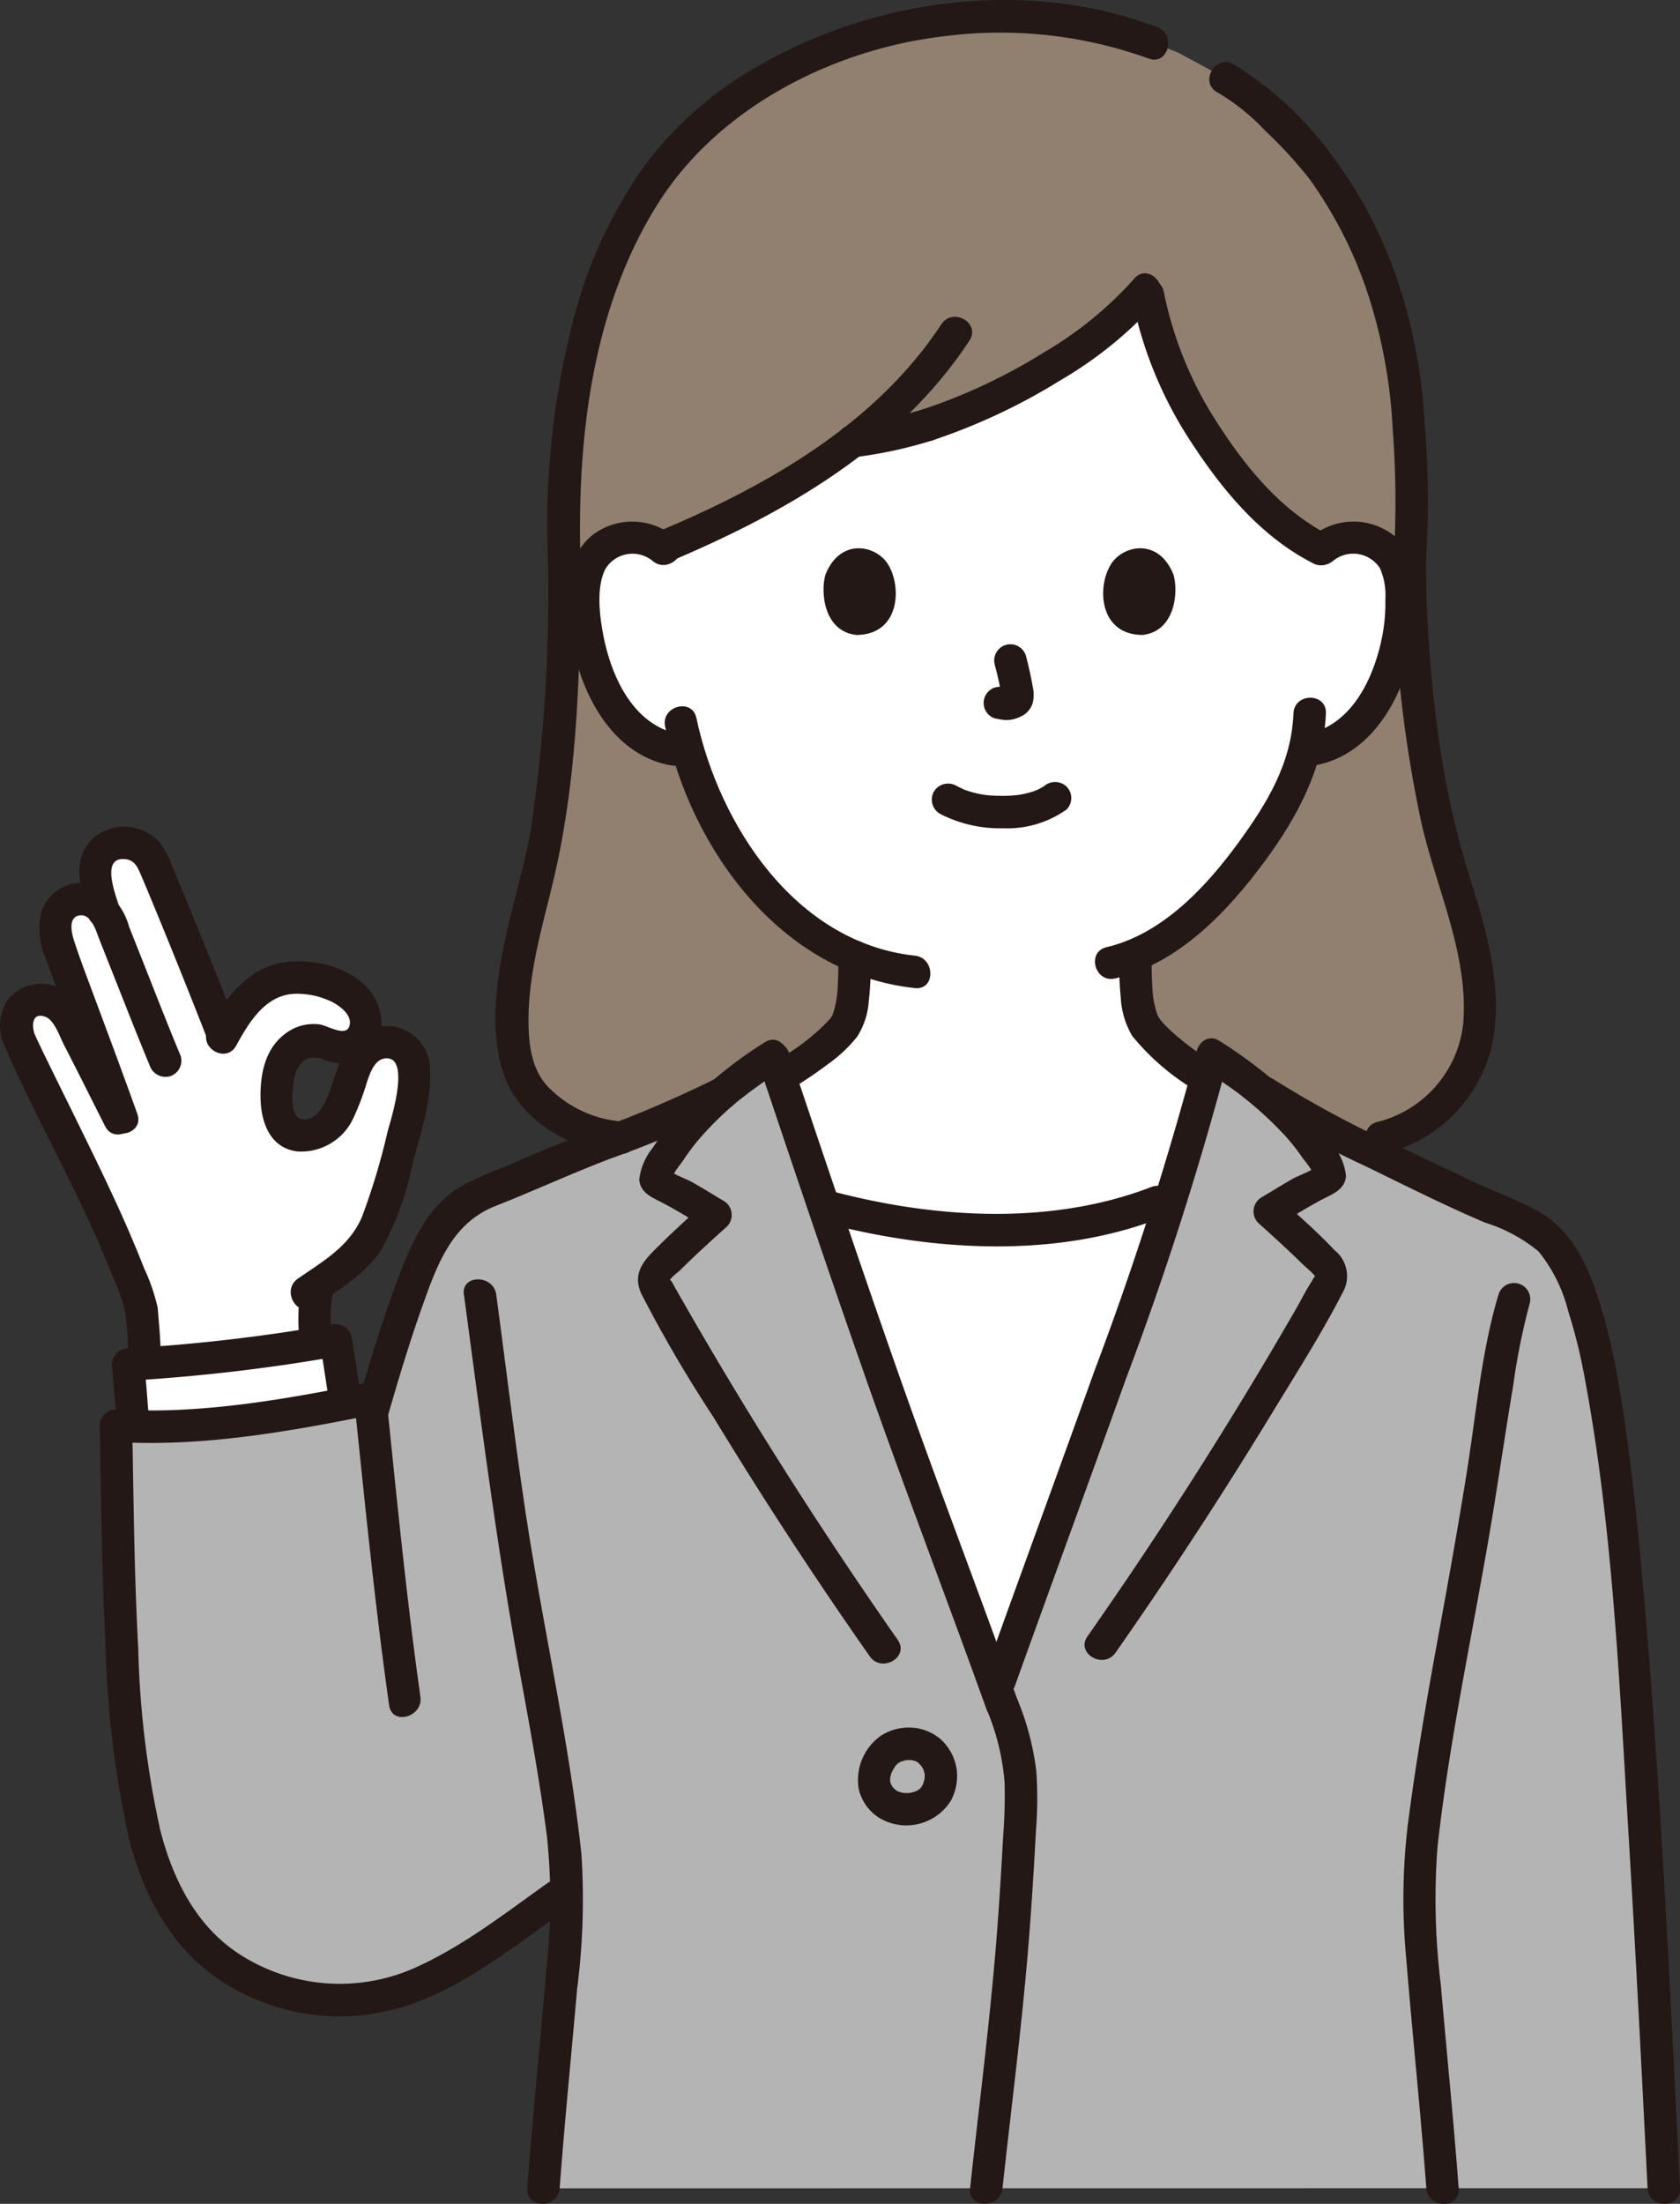 <svg id="レイヤー_1" data-name="レイヤー 1" xmlns="http://www.w3.org/2000/svg" viewBox="0 0 125.4 164.464"><rect x="0" y="0" width="125.4" height="164.464" fill="#333333" stroke="none"/><defs><style>.cls-1{fill:#fff;}.cls-2{fill:#918070;}.cls-3{fill:#231815;}.cls-4{fill:#b4b4b5;}</style></defs><g id="group"><path class="cls-1" d="M73.906,91.775h-.317A51.268,51.268,0,0,1,61.9,90.1l-.447-.16c1.957,5.768,3.98,11.65,5.921,17.058,2.233,6.221,4.742,12.807,7.007,19.071,2.485-6.938,4.312-11.851,6.759-18.669,2.046-5.7,4.342-11.951,6.323-18.114-.614.253-1.144.465-1.2.465A37.8,37.8,0,0,1,73.906,91.775Z"/><path class="cls-1" d="M98.639,41a3.662,3.662,0,0,1,2.926-.856,3.455,3.455,0,0,1,2.482,1.65,4.883,4.883,0,0,1,.511,1.963,14.622,14.622,0,0,1-1.491,7.75,9.308,9.308,0,0,1-2.4,3.154A6.163,6.163,0,0,1,97.8,55.955l-.491.076c-.235.88-.5,1.621-.629,2.015-.86,2.332-5.789,10.576-11.916,13.2a13.825,13.825,0,0,0,.534,4.983c.439,1.083,2.5,2.691,4.659,4.153,0,0-1.19,16.085-16.427,16.085S58.366,80.279,58.366,80.279c2.31-1.432,4.452-2.989,4.881-4.047a13.568,13.568,0,0,0,.529-4.878,20.966,20.966,0,0,1-7.684-6,24.9,24.9,0,0,1-4.766-9.339,5.884,5.884,0,0,1-3.775-1.346,9.3,9.3,0,0,1-2.4-3.154,14.623,14.623,0,0,1-1.492-7.75,4.884,4.884,0,0,1,.512-1.963,3.451,3.451,0,0,1,2.482-1.65A3.659,3.659,0,0,1,49.574,41s1.059-23.085,25.26-23.085C99.707,17.918,98.639,41,98.639,41Z"/><path class="cls-2" d="M105.053,30.379c-.53-7.447-3.861-15.763-8.654-20.385C94.327,8,93.725,7.063,91.47,5.84L87.938,3.923,86.057,3.2c-3.332-1.283-6.43-1.9-12.276-1.9a34.1,34.1,0,0,0-21.9,8.559c-6.28,6.011-10.264,16.989-9.762,32.127h0c.005,11.033-.837,18.991-2.017,23.512-.165.639-.327,1.37-.481,2.153a28.384,28.384,0,0,0-1.375,8.216c-.044,2.391.37,5.078,2.283,6.515a9.749,9.749,0,0,0,5.779,2.514,64.6,64.6,0,0,0,7.578-3.286q.7-.609,1.467-1.2s1.186-.8,2.355-1.6q.255.755.512,1.523l.149-.059c2.31-1.432,4.452-2.989,4.881-4.047a13.565,13.565,0,0,0,.529-4.877,20.979,20.979,0,0,1-7.684-6.006,24.911,24.911,0,0,1-4.766-9.339,5.884,5.884,0,0,1-3.775-1.346,9.3,9.3,0,0,1-2.4-3.154,14.623,14.623,0,0,1-1.492-7.75,4.884,4.884,0,0,1,.512-1.963,3.453,3.453,0,0,1,2.482-1.65,3.656,3.656,0,0,1,2.74.709c1.77-.722,6.7-2.991,8.016-3.767a59.574,59.574,0,0,0,6.182-4.157,25.236,25.236,0,0,0,3.255-.595,24.889,24.889,0,0,0,2.419-.638c6.217-2.014,13.2-6.314,16.338-10.148a28.066,28.066,0,0,0,5.257,12.16c1.737,2.464,4.258,5.544,7.783,7.292a3.662,3.662,0,0,1,2.926-.856,3.455,3.455,0,0,1,2.482,1.65,4.883,4.883,0,0,1,.511,1.963l.661-1.774A85.99,85.99,0,0,0,105.053,30.379Z"/><path class="cls-2" d="M108.962,67.21c-1.215-3.785-3.575-11.477-3.741-25.226l-.663,1.776a14.622,14.622,0,0,1-1.491,7.75,9.32,9.32,0,0,1-2.4,3.154A6.162,6.162,0,0,1,97.8,55.955l-.49.077c-.235.879-.5,1.62-.629,2.014-.86,2.332-5.789,10.576-11.915,13.2a13.8,13.8,0,0,0,.533,4.984c.439,1.083,2.5,2.691,4.659,4.153l.111.056q.221-.843.424-1.677c.324.226,2.264,1.54,2.264,1.54.171.131.34.263.507.394a46.309,46.309,0,0,0,7.927,4.622l1.947-.424a9.7,9.7,0,0,0,7.31-9.073A26.915,26.915,0,0,0,108.962,67.21Z"/><path class="cls-1" d="M9.579,102.033c-.009-.087-.017-.155-.025-.2,1.235-.105,11.3-.938,15.5-1.811.182.921.484,3.145.71,4.355l.067.356a89.716,89.716,0,0,1-15.852,1.709l-.016-.134C9.806,105,9.658,102.79,9.579,102.033Z"/><path class="cls-1" d="M8.561,62.97a2.453,2.453,0,0,1,2.776,1.183c1.05,2.4,3.631,8.79,5.327,13.118a12.008,12.008,0,0,1,2.153-2.979,4.572,4.572,0,0,1,2.958-1.339A7.52,7.52,0,0,1,25.905,74a2.972,2.972,0,0,1,1.384,2.229,1.659,1.659,0,0,1-1.581,1.939,7.216,7.216,0,0,1-1.7-.457,2.437,2.437,0,0,0-2.733,1.2,5.779,5.779,0,0,0-.61,3.129,3.159,3.159,0,0,0,.67,2.214c.95.954,2.678.416,3.509-.642a13.745,13.745,0,0,0,1.569-3.7c.486-1.254,1.073-2.018,2.412-2.152a1.755,1.755,0,0,1,1.256.356,2.445,2.445,0,0,1,.8,1.419,14.543,14.543,0,0,1-.684,4.88c-.681,2.323-1.324,5.472-2.429,7.631-.9,1.765-2.362,2.7-3.948,3.753l-.093.264a12.074,12.074,0,0,0-.2,3.651l.007.082.046.5c-3.855.629-10.052,1.2-12.781,1.436l-.013-.5-.011-.441c-.019-1.222-.142-2.265-.2-2.991a65.16,65.16,0,0,0-3.937-9.434C5.321,85.388,1.662,78.254,1.383,77.4A2.09,2.09,0,0,1,1.6,75.234a2.156,2.156,0,0,1,2.431-.384A3.817,3.817,0,0,1,5.42,76.6c1.2,2.294,2.3,4.526,3.475,6.842h.186L7.417,78.793c-.426-1.138-2.257-5.859-3.088-8.357-.275-.826-.527-2.6,1.035-3.212a1.928,1.928,0,0,1,2.387.831c-.308-1.116-.549-2.112-.656-2.67a2.263,2.263,0,0,1,1.415-2.4Z"/><path class="cls-3" d="M9.364,97.791c.086,1,.186,1.99.2,2.991a1.261,1.261,0,0,0,.355.856,1.211,1.211,0,0,0,2.066-.856c-.017-1-.118-1.995-.2-2.991a1.3,1.3,0,0,0-.354-.856,1.21,1.21,0,0,0-1.712,0,1.189,1.189,0,0,0-.354.856Z"/><path class="cls-3" d="M22.558,95.738a5.279,5.279,0,0,0-.2,1.08c-.042.337-.063.676-.074,1.016a16.555,16.555,0,0,0,.04,1.877,1.292,1.292,0,0,0,.354.856,1.211,1.211,0,0,0,2.066-.856,14.09,14.09,0,0,1,.043-2.961l-.043.322a3.628,3.628,0,0,1,.152-.691,1.218,1.218,0,0,0-.846-1.489,1.239,1.239,0,0,0-1.488.846Z"/><path class="cls-3" d="M8.918,67.733c-.216-.79-1.436-3.706.326-3.628.7.031.963.459,1.21,1.033.258.6.488,1.151.742,1.762q2.182,5.266,4.257,10.578a1.245,1.245,0,0,0,1.488.845,1.218,1.218,0,0,0,.846-1.488q-2-5.094-4.083-10.156-.428-1.038-.866-2.073a5.982,5.982,0,0,0-.93-1.754,3.581,3.581,0,0,0-4.928-.33c-1.74,1.638-.937,3.878-.4,5.854a1.211,1.211,0,0,0,2.334-.643Z"/><path class="cls-3" d="M13.5,78.831c-.939-2.245-1.821-4.515-2.717-6.778q-.574-1.449-1.148-2.9a4.951,4.951,0,0,0-2.349-3.023,3.148,3.148,0,0,0-4.156,1.8,5.434,5.434,0,0,0,.332,3.7c.871,2.491,1.848,4.941,2.763,7.414.58,1.569,1.129,3.15,1.693,4.724.522,1.456,2.861.829,2.334-.643-1.11-3.1-2.263-6.181-3.413-9.268-.441-1.185-.89-2.371-1.285-3.573-.191-.581-.543-1.886.443-1.977.831-.077,1.17,1.16,1.4,1.749q.525,1.323,1.049,2.648c.9,2.262,1.778,4.532,2.717,6.777a1.25,1.25,0,0,0,1.489.846,1.218,1.218,0,0,0,.845-1.489Z"/><path class="cls-3" d="M9.94,82.829c-.9-1.771-1.782-3.551-2.687-5.32-.707-1.38-1.352-3.154-2.875-3.819A3.236,3.236,0,0,0,.457,74.765a3.656,3.656,0,0,0-.021,3.494c1.834,4.234,4.074,8.3,6.031,12.482q1.026,2.19,1.915,4.442a14.885,14.885,0,0,1,1.025,2.929c.252,1.534,2.585.883,2.334-.643a14.265,14.265,0,0,0-.973-2.8q-.858-2.172-1.82-4.3c-1.116-2.467-2.32-4.9-3.513-7.334-.627-1.278-1.26-2.553-1.884-3.832-.216-.443-.432-.886-.643-1.332-.089-.189-.179-.377-.264-.568-.132-.3-.048-.089-.075-.172-.214-.662-.147-1.636.851-1.237.652.261,1.07,1.532,1.352,2.077,1.045,2.017,2.049,4.054,3.078,6.079.707,1.388,2.8.165,2.09-1.222Z"/><path class="cls-3" d="M23.46,97.5c1.8-1.247,3.749-2.342,4.982-4.214a21.963,21.963,0,0,0,2.361-6.5c.6-2.255,1.406-4.564,1.3-6.931a3.252,3.252,0,0,0-4.217-3.142c-2.1.621-2.6,2.811-3.241,4.626-.3.848-.856,2.21-1.971,2.2-1.136-.013-.868-2.226-.73-2.974.219-1.181.883-1.915,2.079-1.563a3.674,3.674,0,0,0,3.084.021c1.791-1.084,1.674-3.537.533-5.04-1.381-1.82-4.366-2.512-6.53-2.151-2.692.448-4.342,2.738-5.573,4.982-.75,1.366,1.34,2.589,2.09,1.222.94-1.714,2.144-3.748,4.314-3.872a5.96,5.96,0,0,1,2.746.558c.617.282,1.712,1.06,1.369,1.911-.3.734-1.623-.1-2.2-.186a3.453,3.453,0,0,0-2.553.687c-1.541,1.127-1.905,3.107-1.852,4.908s.753,3.655,2.768,3.888a4.3,4.3,0,0,0,4.15-2.473,19.637,19.637,0,0,0,1.02-2.7c.23-.665.564-1.742,1.434-1.78,1.833-.08.355,4.58.113,5.442a49.574,49.574,0,0,1-1.924,6.408c-.96,2.213-2.876,3.274-4.773,4.589-1.272.881-.063,2.98,1.222,2.09Z"/><path class="cls-3" d="M11.173,106.308c-.185-1.6-.23-3.207-.452-4.8l-1.167,1.532a136.473,136.473,0,0,0,15.822-1.854l-1.489-.846c.276,1.445.446,2.909.71,4.356.28,1.53,2.613.882,2.335-.644-.265-1.447-.435-2.91-.711-4.355a1.232,1.232,0,0,0-1.489-.845,131.1,131.1,0,0,1-15.178,1.768,1.238,1.238,0,0,0-1.167,1.532c-.057-.415.029.392.04.526.031.372.06.745.091,1.117.068.838.138,1.676.235,2.51a1.247,1.247,0,0,0,1.21,1.211,1.218,1.218,0,0,0,1.21-1.211Z"/><path class="cls-4" d="M124.188,163.3c-1.494-29.718-2.89-55.552-5.714-64.962-.812-2.706-1.835-5.1-3.188-6.18s-3.6-1.8-5.169-2.557c-5.734-2.769-13.75-6.318-16.857-8.9-.167-.131-.336-.263-.507-.394,0,0-1.94-1.314-2.264-1.54-2.256,9.241-6.113,19.622-9.347,28.633-2.447,6.818-4.274,11.731-6.759,18.669-2.265-6.264-4.774-12.85-7.007-19.071-3.223-8.983-6.675-19.27-9.671-28.18-1.169.8-2.355,1.6-2.355,1.6q-.764.588-1.467,1.2c-4.755,2.56-10.711,4.192-15.6,6.557-1.5.721-3.257,1.063-4.391,2.278a12.622,12.622,0,0,0-2.642,4.309c-1.4,3.648-2.319,6.647-3.158,9.536-5.41,1.131-14.272,2.463-19.428,2.1.156,8.211.159,17.389,1.274,25.891.775,5.907,2.5,11.706,7.612,14.775a14.72,14.72,0,0,0,12.87,1.318c3.626-1.312,8.208-4.776,11.042-6.787l.918-.652c-.008,3.535-1.283,15.23-1.8,22.365Z"/><path class="cls-3" d="M40.906,41.982a118.8,118.8,0,0,1-1.283,19.91c-.484,2.826-1.358,5.552-1.946,8.352-.685,3.262-1.2,7.2.1,10.376,1.318,3.221,5.178,5.3,8.529,5.484,1.556.087,1.552-2.334,0-2.42a8.611,8.611,0,0,1-5.2-2.386c-1.4-1.286-1.65-3.265-1.657-5.071-.015-4.169,1.36-8.028,2.2-12.058,1.507-7.247,1.672-14.814,1.678-22.187a1.211,1.211,0,0,0-2.421,0Z"/><path class="cls-3" d="M104.011,41.984a93.7,93.7,0,0,0,2.082,19.4c1.117,4.93,3.563,9.917,3.12,15.057a8.525,8.525,0,0,1-6.4,7.286c-1.514.364-.873,2.7.643,2.334a10.88,10.88,0,0,0,7.231-6.052c1.5-3.29,1.023-7.1.189-10.517-.528-2.166-1.3-4.267-1.876-6.423a71.277,71.277,0,0,1-1.577-7.713,99.913,99.913,0,0,1-.991-13.374,1.211,1.211,0,0,0-2.42,0Z"/><path class="cls-3" d="M99.5,41.859a2.377,2.377,0,0,1,3.507.549,5.1,5.1,0,0,1,.4,2.345,12.913,12.913,0,0,1-.217,2.648c-.6,3.116-2.255,6.769-5.706,7.387-1.531.275-.882,2.608.643,2.334,4.887-.875,7.234-6.379,7.641-10.807.208-2.257.114-4.953-1.844-6.441a4.888,4.888,0,0,0-6.131.273c-1.2,1,.523,2.7,1.711,1.712Z"/><path class="cls-3" d="M96.549,53.234c-.151,3.718-1.943,6.676-4.125,9.668-2.417,3.314-5.688,6.811-9.828,7.782-1.516.355-.874,2.69.643,2.334,4.708-1.105,8.372-4.964,11.143-8.714,2.4-3.251,4.42-6.934,4.587-11.07.063-1.557-2.357-1.554-2.42,0Z"/><path class="cls-3" d="M50.43,40.147a4.893,4.893,0,0,0-6.132-.273c-1.955,1.486-2.055,4.186-1.844,6.441.416,4.429,2.749,9.931,7.641,10.807,1.523.273,2.177-2.059.644-2.334-3.451-.618-5.106-4.271-5.707-7.387-.279-1.452-.533-3.522.134-4.9a2.365,2.365,0,0,1,3.552-.638c1.188.992,2.909-.711,1.712-1.712Z"/><path class="cls-3" d="M49.646,54.221c1.963,9.223,8.662,18.445,18.644,19.516,1.547.166,1.535-2.256,0-2.42-8.878-.953-14.6-9.7-16.31-17.739-.324-1.523-2.658-.879-2.334.643Z"/><path class="cls-3" d="M86.378,2.031C76.878-1.581,65.657-.193,56.906,4.75a27.451,27.451,0,0,0-8.761,7.568,34.845,34.845,0,0,0-5.3,11.357,61.23,61.23,0,0,0-1.933,18.311c.047,1.554,2.467,1.561,2.42,0-.276-9.108.813-18.91,5.774-26.783C53.63,8.013,62.214,3.655,70.511,2.7A32.726,32.726,0,0,1,85.735,4.366c1.457.554,2.088-1.785.643-2.335Z"/><path class="cls-3" d="M106.429,41.986a72.641,72.641,0,0,0-.088-10.452,39.864,39.864,0,0,0-1.925-10.269,33.138,33.138,0,0,0-5.041-9.725A25.566,25.566,0,0,0,92.08,4.8c-1.362-.759-2.584,1.33-1.221,2.09A15.715,15.715,0,0,1,94.4,9.717,33.662,33.662,0,0,1,97.7,13.3a31.576,31.576,0,0,1,4.637,9.379,38.9,38.9,0,0,1,1.622,9.418,70.926,70.926,0,0,1,.054,9.887c-.126,1.553,2.3,1.545,2.42,0Z"/><path class="cls-3" d="M83.551,71.252a25.412,25.412,0,0,0,.105,3.194,6.313,6.313,0,0,0,.852,2.856,17.755,17.755,0,0,0,4.835,4.128,1.211,1.211,0,0,0,1.222-2.09c-.814-.552-1.623-1.116-2.384-1.739-.333-.273-.66-.555-.969-.855-.135-.131-.267-.265-.393-.4-.064-.071-.126-.143-.187-.216-.124-.148.133.218-.033-.045-.074-.116-.147-.228-.209-.35s.066.2,0-.019c-.036-.113-.077-.226-.11-.34a7.053,7.053,0,0,1-.226-1.157,27.12,27.12,0,0,1-.08-2.963,1.211,1.211,0,0,0-2.42,0Z"/><path class="cls-3" d="M62.566,71.358a26,26,0,0,1-.083,2.9,7.082,7.082,0,0,1-.243,1.191c-.034.111-.072.221-.11.331.027-.076.068-.117.008-.023-.043.068-.277.413-.107.2a16.009,16.009,0,0,1-4.275,3.277,1.21,1.21,0,1,0,1.221,2.09c.978-.608,1.942-1.24,2.858-1.939a10.384,10.384,0,0,0,2.157-2.039,5.643,5.643,0,0,0,.855-2.626,24.2,24.2,0,0,0,.14-3.362,1.211,1.211,0,0,0-2.421,0Z"/><path class="cls-3" d="M70.269,24.194c-4.872,7.434-13,12.053-21,15.414-1.415.593-.793,2.937.644,2.334,8.623-3.619,17.2-8.516,22.45-16.526.856-1.307-1.239-2.521-2.09-1.222Z"/><path class="cls-3" d="M68.939,30.531c-.933.294-1.879.517-2.833.732-.427.1-.855.192-1.285.273q-.327.062-.656.111c-.064.01-.463.077-.132.02-.133.023-.269.034-.4.049a1.243,1.243,0,0,0-1.211,1.211c.027.592.537,1.289,1.211,1.21a32.567,32.567,0,0,0,5.953-1.271,1.211,1.211,0,0,0-.644-2.335Z"/><path class="cls-3" d="M84.659,20.8A27.854,27.854,0,0,1,77.9,26.31a42.187,42.187,0,0,1-8.958,4.221c-1.473.484-.842,2.822.644,2.335A44.974,44.974,0,0,0,79.118,28.4a29.976,29.976,0,0,0,7.253-5.892c1-1.183-.7-2.9-1.712-1.712Z"/><path class="cls-3" d="M99.25,39.958c-3.6-1.833-6.2-5.009-8.355-8.347a28.148,28.148,0,0,1-4.026-9.833c-.308-1.526-2.641-.88-2.334.643a30.259,30.259,0,0,0,4.459,10.7c2.338,3.561,5.178,6.96,9.035,8.925,1.385.7,2.611-1.382,1.221-2.09Z"/><path class="cls-3" d="M61.58,91.264c7.99,2.1,17.153,2.677,25-.349,1.438-.554.813-2.9-.644-2.334-7.474,2.882-16.1,2.346-23.715.348a1.212,1.212,0,0,0-.643,2.335Z"/><path class="cls-3" d="M68.507,131.524a3.241,3.241,0,0,1,.372.4l-.189-.245a2.671,2.671,0,0,1,.3.51l-.122-.289a2.54,2.54,0,0,1,.171.616L69,132.19a2.715,2.715,0,0,1,0,.686l.044-.321a3.036,3.036,0,0,1-.2.724l.122-.289a2.468,2.468,0,0,1-.291.512l.189-.245a2.136,2.136,0,0,1-.382.378l.245-.189a2.618,2.618,0,0,1-.542.309l.289-.122a3.084,3.084,0,0,1-.706.19l.322-.044a3.209,3.209,0,0,1-.825,0l.322.043a2.823,2.823,0,0,1-.676-.179l.289.122a2.265,2.265,0,0,1-.461-.264l.245.189a2.792,2.792,0,0,1-.449-.447l.19.245a2.336,2.336,0,0,1-.3-.513l.122.289a2.2,2.2,0,0,1-.13-.485l.043.322a2.361,2.361,0,0,1,0-.588l-.044.322a2.92,2.92,0,0,1,.2-.717l-.122.289a3.676,3.676,0,0,1,.466-.781l-.19.245a2.3,2.3,0,0,1,.361-.37l-.245.189a2.439,2.439,0,0,1,.5-.29l-.289.122a2.952,2.952,0,0,1,.727-.2l-.322.044a2.907,2.907,0,0,1,.716,0l-.322-.043a2.6,2.6,0,0,1,.589.157l-.289-.122a2.275,2.275,0,0,1,.482.281l-.245-.189c.027.021.053.043.079.066a1.287,1.287,0,0,0,.855.354,1.21,1.21,0,0,0,.856-2.066,3.6,3.6,0,0,0-2.312-.882,3.808,3.808,0,0,0-2.109.577,4.031,4.031,0,0,0-1.692,4.065,3.5,3.5,0,0,0,1.443,2.048,3.921,3.921,0,0,0,5.424-1.237,3.927,3.927,0,0,0,.456-2.1,3.736,3.736,0,0,0-1.21-2.472,1.21,1.21,0,0,0-1.711,1.712Z"/><path class="cls-3" d="M74.829,163.3c.642-5.9,1.405-11.787,1.9-17.7.25-3.007.44-6.023.6-9.036a29.471,29.471,0,0,0,.024-4.387,20.315,20.315,0,0,0-1.375-5.266c-.546-1.443-2.887-.817-2.334.644A17.617,17.617,0,0,1,74.985,133a39.554,39.554,0,0,1-.106,4.015c-.161,2.928-.34,5.859-.59,8.781-.5,5.845-1.246,11.67-1.88,17.5-.169,1.547,2.253,1.535,2.42,0Z"/><path class="cls-3" d="M28.894,105.865c.825-2.873,1.682-5.736,2.689-8.552,1.088-3.043,2.194-6.052,5.406-7.316,2.887-1.138,5.7-2.442,8.6-3.543a78.132,78.132,0,0,0,8.837-3.766c1.379-.727.157-2.817-1.221-2.09a88.349,88.349,0,0,1-9.7,4.07c-1.514.58-3.021,1.177-4.5,1.835-1.437.638-2.97,1.166-4.36,1.9-2.764,1.455-4.059,4.624-5.077,7.393-1.14,3.1-2.1,6.256-3.007,9.429a1.211,1.211,0,0,0,2.334.643Z"/><path class="cls-3" d="M93.883,82.656a68.562,68.562,0,0,0,8.015,4.358c2.967,1.443,5.937,2.946,8.976,4.234a11.675,11.675,0,0,1,3.973,2.148,11.466,11.466,0,0,1,2.2,4.419,40.628,40.628,0,0,1,1.279,5.228c2.073,11.172,2.557,22.705,3.243,34.024.529,8.74.972,17.486,1.411,26.231.078,1.55,2.5,1.56,2.421,0-.752-14.955-1.428-29.932-2.754-44.851-.453-5.1-.964-10.206-1.843-15.248a46.124,46.124,0,0,0-1.113-5.026c-.845-2.894-1.96-6.074-4.7-7.672-1.612-.941-3.422-1.548-5.1-2.353s-3.395-1.607-5.089-2.417A78.688,78.688,0,0,1,95.1,80.566c-1.3-.865-2.514,1.231-1.221,2.09Z"/><path class="cls-3" d="M89.274,78.638a244.422,244.422,0,0,1-7.576,23.65c-2.738,7.616-5.524,15.214-8.259,22.831-.527,1.469,1.811,2.1,2.334.644,2.735-7.617,5.521-15.216,8.259-22.832a244.4,244.4,0,0,0,7.576-23.649,1.211,1.211,0,0,0-2.334-.644Z"/><path class="cls-3" d="M83.266,123.333q6.126-8.756,11.688-17.887c1.8-2.952,3.683-5.911,5.267-8.983a2.47,2.47,0,0,0-.611-3.17c-1.243-1.327-2.629-2.535-3.981-3.749l-.245,1.9c1.1-.653,2.176-1.34,3.306-1.934.784-.411,1.707-.733,1.779-1.758A4.4,4.4,0,0,0,99.453,85.4a18.193,18.193,0,0,0-1.722-2.244,34.7,34.7,0,0,0-6.682-5.462c-1.294-.876-2.506,1.22-1.222,2.09,1.1.747,2.215,1.466,3.246,2.311a26.4,26.4,0,0,1,2.817,2.626A14.466,14.466,0,0,1,97.149,86.3c.228.334.9,1.075.9,1.457L98.4,86.9c-.373.475-1.427.788-1.955,1.093-.768.445-1.523.911-2.285,1.364a1.221,1.221,0,0,0-.245,1.9c1.131,1.017,2.257,2.038,3.34,3.107.116.115.941.806.955.967-.025-.293-.3.308-.315.324-.434.651-.783,1.375-1.174,2.053q-2.424,4.206-4.974,8.337-5.05,8.187-10.574,16.068c-.895,1.28,1.2,2.491,2.09,1.222Z"/><path class="cls-3" d="M108.879,163.3c-.376-5.072-.894-10.133-1.333-15.2a51.911,51.911,0,0,1-.248-10.259c.96-8.662,2.908-17.187,4.277-25.787.463-2.909.9-5.823,1.385-8.729a48.705,48.705,0,0,1,1.23-6.082,1.211,1.211,0,0,0-2.334-.643c-1.249,4.145-1.643,8.628-2.312,12.891-.71,4.518-1.532,9.01-2.351,13.508-.791,4.349-1.532,8.711-2.1,13.094a46.675,46.675,0,0,0-.128,10.054c.463,5.721,1.072,11.429,1.5,17.153.115,1.544,2.536,1.557,2.421,0Z"/><path class="cls-3" d="M34.631,96.622c1.248,9.285,2.424,18.562,4.1,27.782.763,4.183,1.541,8.373,2.088,12.591a45.385,45.385,0,0,1-.019,9.783c-.458,5.509-1.036,11.007-1.445,16.52-.115,1.554,2.306,1.547,2.421,0,.367-4.959.87-9.906,1.3-14.86a51.689,51.689,0,0,0,.316-10.152c-.956-8.689-2.952-17.249-4.231-25.893-.776-5.248-1.411-10.514-2.118-15.771-.2-1.521-2.627-1.541-2.42,0Z"/><path class="cls-3" d="M56.573,79.241c2.7,8.038,5.4,16.078,8.216,24.078,2.857,8.116,5.941,16.149,8.851,24.246.523,1.455,2.863.828,2.334-.643-2.91-8.1-5.994-16.13-8.851-24.247-2.816-8-5.513-16.039-8.215-24.077-.494-1.469-2.833-.839-2.335.643Z"/><path class="cls-3" d="M67.012,122.378Q61.5,114.5,56.438,106.309q-2.487-4.03-4.856-8.132-.591-1.023-1.176-2.052c-.055-.1-.43-.862-.431-.53,0-.192.668-.681.794-.807,1.132-1.125,2.314-2.2,3.5-3.266a1.221,1.221,0,0,0-.245-1.9c-.762-.454-1.518-.92-2.286-1.364-.534-.31-1.582-.619-1.954-1.094l.354.856c0-.368.7-1.177.89-1.474a15.639,15.639,0,0,1,1.232-1.629,24.374,24.374,0,0,1,2.775-2.706,37.861,37.861,0,0,1,3.241-2.32c1.282-.869.073-2.967-1.222-2.09a31.365,31.365,0,0,0-6.633,5.555,19.978,19.978,0,0,0-1.694,2.3,4.519,4.519,0,0,0-1.009,2.368c.072,1.025.995,1.347,1.779,1.759,1.129.593,2.209,1.28,3.305,1.933l-.245-1.9c-1.3,1.168-2.593,2.345-3.821,3.588-.94.952-1.463,1.864-.849,3.177a98.894,98.894,0,0,0,5.345,9.137q5.551,9.132,11.689,17.887c.886,1.268,2.985.059,2.09-1.221Z"/><path class="cls-3" d="M31.379,126.614c-1.042-7.388-1.762-14.812-2.531-22.233a1.234,1.234,0,0,0-1.532-1.167c-6.052,1.224-12.46,2.357-18.656,1.964a1.221,1.221,0,0,0-1.21,1.21c.1,5.377.141,10.756.421,16.128a75.2,75.2,0,0,0,1.763,14.726c1.025,3.991,2.958,7.78,6.363,10.236a16.128,16.128,0,0,0,13.619,2.42c4.638-1.291,8.6-4.523,12.453-7.268,1.258-.9.051-3-1.222-2.09-3.178,2.262-6.341,4.741-9.928,6.331a13.781,13.781,0,0,1-12.762-.862c-3.413-2.069-5.225-5.656-6.189-9.411a70.347,70.347,0,0,1-1.651-13.612c-.3-5.527-.344-11.064-.447-16.6L8.66,107.6c6.4.405,13.05-.787,19.3-2.051l-1.532-1.167c.79,7.636,1.544,15.273,2.617,22.876.217,1.536,2.549.883,2.334-.643Z"/><g id="face"><path class="cls-3" d="M70.144,60.721a9.785,9.785,0,0,0,4.714,1.09,7.663,7.663,0,0,0,4.753-1.4,1.216,1.216,0,0,0,0-1.711,1.24,1.24,0,0,0-1.711,0c.366-.286.078-.065-.016-.005s-.193.117-.292.169c-.083.044-.441.186-.111.064-.135.049-.267.1-.4.146a7.019,7.019,0,0,1-1.127.257c.177-.026-.043,0-.112.01-.11.011-.221.02-.332.028q-.4.026-.8.022c-.239,0-.479-.01-.717-.026-.11-.007-.22-.016-.329-.027-.009,0-.4-.056-.163-.018a7.886,7.886,0,0,1-1.053-.234c-.147-.044-.293-.092-.437-.146-.047-.018-.093-.038-.141-.055-.244-.087.251.123.035.013-.178-.09-.359-.174-.535-.267a1.237,1.237,0,0,0-1.656.434,1.223,1.223,0,0,0,.434,1.656Z"/><path class="cls-3" d="M74.25,49.61A22.1,22.1,0,0,1,74.771,52l-.043-.322a1.448,1.448,0,0,1,.009.329l.043-.322a.744.744,0,0,1-.036.148l.122-.289a.546.546,0,0,1-.052.095L75,51.391a.51.51,0,0,1-.078.076l.245-.189a1.483,1.483,0,0,1-.189.1l.289-.122a1.414,1.414,0,0,1-.318.093l.321-.043a1.246,1.246,0,0,1-.3,0l.322.043c-.112-.015-.223-.043-.336-.058a.92.92,0,0,0-.482-.022.907.907,0,0,0-.45.144,1.209,1.209,0,0,0-.435,1.656,1.161,1.161,0,0,0,.724.556c.255.035.5.1.763.111a2.438,2.438,0,0,0,1.123-.267,1.617,1.617,0,0,0,.9-1.067,2.687,2.687,0,0,0-.012-1.15c-.13-.769-.307-1.53-.5-2.284a1.21,1.21,0,0,0-2.334.643Z"/><path class="cls-3" d="M61.622,42.859c-.4,1.3-.139,4.272,2.314,4.526,3.242-.02,3.415-3.62,2.323-5.312C65.366,40.687,62.738,40.111,61.622,42.859Z"/><path class="cls-3" d="M87.584,42.86c.4,1.294.139,4.271-2.314,4.525-3.242-.02-3.414-3.62-2.323-5.312C83.84,40.687,86.468,40.111,87.584,42.86Z"/></g></g></svg>